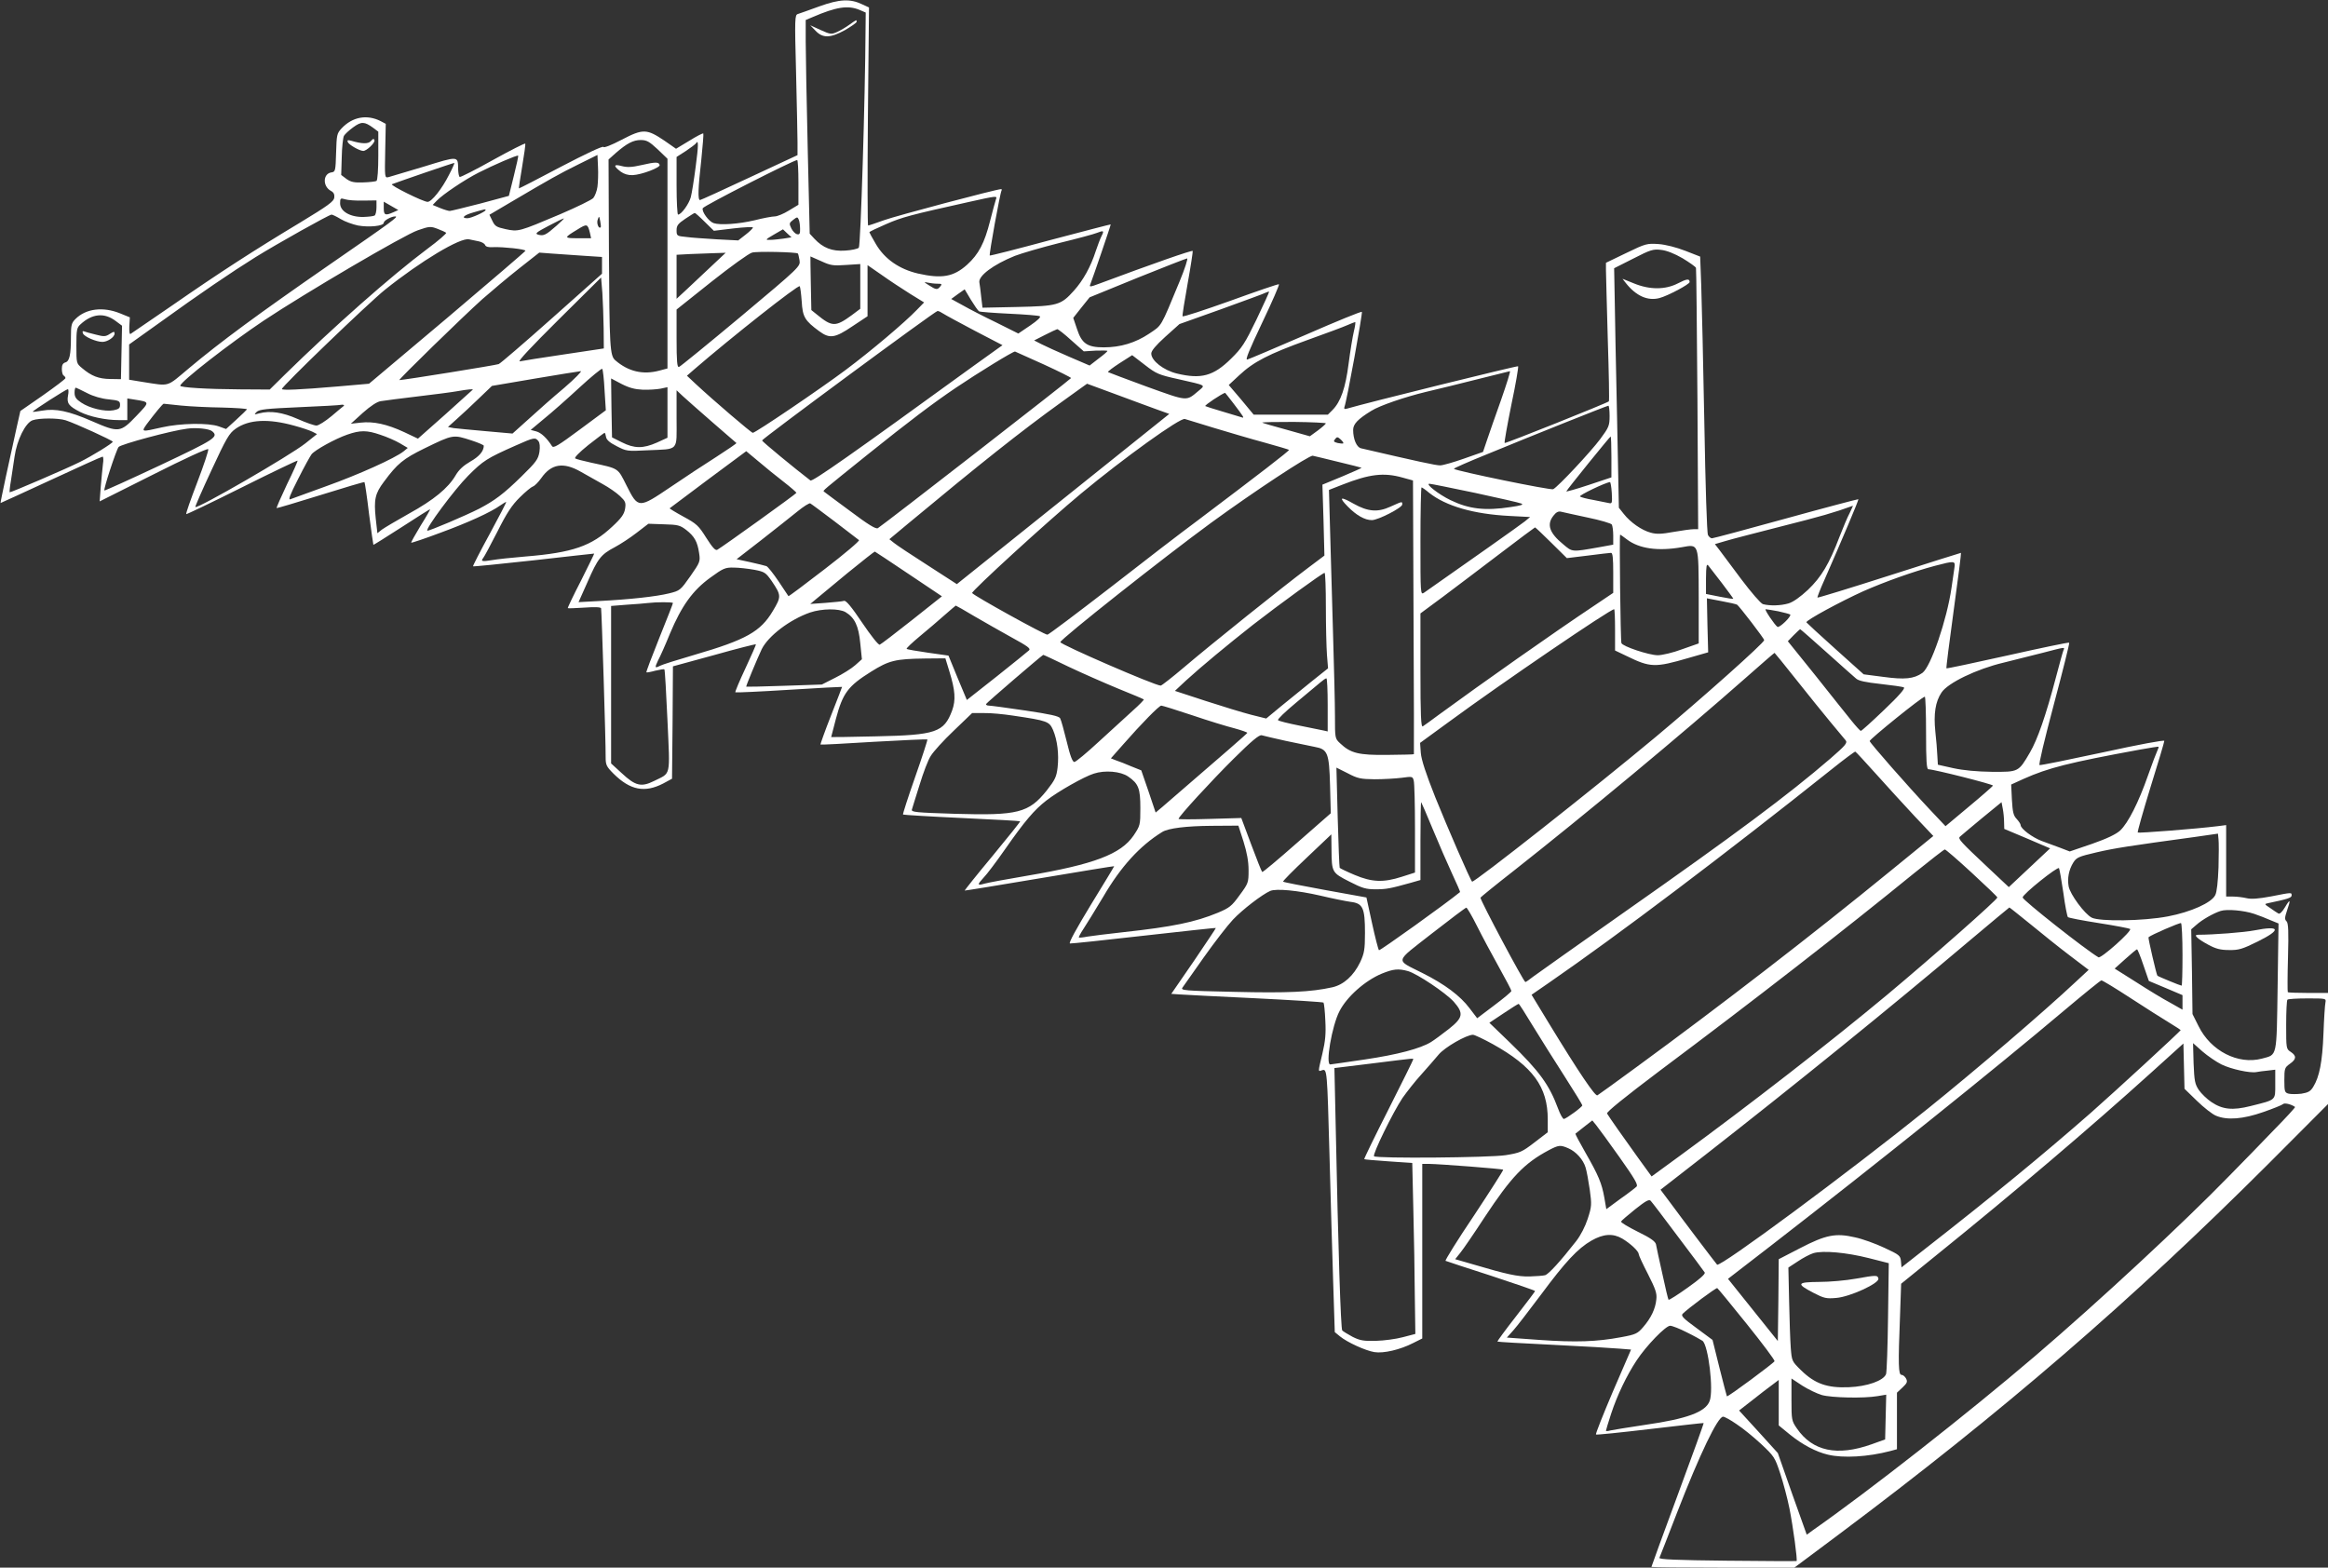 <?xml version="1.0" standalone="no"?>
<!DOCTYPE svg PUBLIC "-//W3C//DTD SVG 20010904//EN"
 "http://www.w3.org/TR/2001/REC-SVG-20010904/DTD/svg10.dtd">
<svg version="1.0" xmlns="http://www.w3.org/2000/svg"
 width="1280pt" height="862pt" viewBox="0 0 1280 862"
 preserveAspectRatio="xMidYMid meet">
<rect x="0" y="0" width="1280" height="862" fill="#333333" stroke="none"/>
<g transform="translate(0,862) scale(0.1,-0.1)"
fill="#ffffff" stroke="none">
<path d="M4505 8585 c-55 -20 -108 -39 -118 -42 -17 -5 -18 -22 -10 -322 4
-174 8 -347 8 -385 l0 -69 -264 -123 c-145 -68 -268 -124 -272 -124 -13 0 -11
63 7 222 8 77 13 142 11 144 -2 3 -37 -15 -77 -40 l-73 -44 -63 44 c-98 66
-118 67 -235 6 -59 -31 -99 -46 -101 -40 -3 7 -100 -39 -234 -109 -126 -67
-230 -120 -231 -119 -1 1 7 55 18 120 11 65 19 122 17 126 -2 4 -82 -37 -178
-90 -96 -54 -178 -95 -182 -93 -5 2 -8 21 -9 41 -1 76 4 75 -188 16 -96 -29
-184 -55 -195 -58 -21 -5 -21 -2 -18 144 l3 149 -28 15 c-75 38 -155 24 -215
-40 -26 -28 -27 -36 -30 -134 -3 -100 -4 -105 -26 -108 -47 -7 -49 -77 -2
-102 15 -8 20 -19 18 -37 -3 -21 -33 -43 -188 -137 -248 -149 -442 -274 -704
-456 -120 -82 -223 -153 -228 -156 -6 -4 -8 13 -7 42 l3 49 -54 22 c-94 38
-188 26 -245 -31 -22 -22 -25 -33 -25 -99 0 -99 -8 -134 -31 -140 -13 -4 -19
-14 -19 -35 0 -17 4 -34 10 -37 5 -3 10 -10 10 -14 0 -5 -56 -47 -124 -95
l-124 -86 -21 -93 c-38 -169 -90 -412 -88 -413 1 0 126 57 277 127 151 70 279
128 284 128 4 1 6 -18 2 -41 -3 -24 -8 -80 -12 -124 l-6 -81 295 148 c168 85
298 145 302 139 3 -5 -24 -87 -60 -181 -36 -94 -64 -173 -61 -176 2 -2 140 64
306 147 166 83 304 149 306 147 2 -2 -24 -61 -58 -130 -33 -70 -59 -129 -57
-131 2 -1 111 31 242 72 131 41 239 73 241 71 2 -2 14 -80 25 -174 12 -93 23
-170 24 -171 1 -1 71 43 155 97 84 55 155 99 157 99 2 0 -21 -41 -52 -90 -30
-50 -54 -92 -52 -94 2 -2 74 22 159 54 153 56 278 113 331 151 15 10 29 19 32
19 3 0 -38 -79 -90 -175 -53 -97 -94 -177 -92 -179 2 -2 153 13 334 33 182 21
331 37 332 37 1 -1 -32 -68 -73 -150 -42 -81 -74 -149 -72 -150 2 -2 43 0 92
3 56 4 89 3 91 -4 3 -11 26 -740 25 -818 0 -43 4 -52 44 -92 91 -90 171 -106
273 -53 l48 26 3 309 2 309 227 62 c124 35 227 61 229 59 2 -1 -24 -60 -57
-131 -33 -70 -58 -130 -56 -133 3 -2 136 4 296 14 160 10 291 17 291 16 0 -1
-27 -72 -61 -158 -34 -86 -59 -158 -58 -159 2 -2 135 5 294 15 160 9 292 15
294 13 2 -2 -28 -95 -67 -206 -39 -111 -69 -204 -67 -207 3 -2 148 -11 323
-19 174 -8 319 -16 321 -18 2 -2 -67 -88 -152 -191 -86 -103 -154 -189 -153
-190 1 -1 186 29 411 67 225 38 410 68 411 67 1 -1 -57 -96 -128 -212 -80
-132 -124 -211 -115 -213 7 -1 190 18 407 43 216 24 394 44 395 42 1 -1 -54
-83 -121 -182 l-124 -180 43 -3 c23 -2 210 -11 415 -21 205 -10 375 -21 379
-24 3 -4 8 -48 10 -99 4 -72 0 -113 -16 -181 -25 -106 -25 -100 -2 -92 28 9
28 2 41 -470 6 -225 15 -536 20 -690 l9 -280 28 -23 c40 -33 141 -79 190 -87
50 -8 141 13 213 50 l50 25 0 480 0 480 38 0 c62 -1 402 -27 407 -32 2 -2 -70
-115 -160 -251 -91 -135 -161 -248 -157 -250 4 -2 116 -39 250 -82 133 -44
242 -81 242 -84 0 -4 -48 -66 -105 -140 -58 -74 -103 -136 -102 -138 2 -2 141
-10 308 -18 167 -8 332 -18 365 -21 l62 -5 -100 -231 c-54 -127 -96 -233 -93
-236 2 -3 136 11 297 30 161 19 294 34 295 33 2 -1 -62 -178 -142 -394 -80
-216 -145 -395 -145 -397 0 -2 177 -4 393 -4 l393 0 245 183 c898 672 1604
1281 2362 2038 l327 328 0 305 0 306 -108 0 c-60 0 -111 2 -113 4 -2 2 -2 88
1 191 4 144 2 189 -8 199 -11 10 -10 21 2 57 22 63 19 70 -10 21 -16 -27 -30
-40 -37 -35 -7 4 -27 17 -45 30 -33 22 -33 22 -10 27 105 22 128 29 128 42 0
17 4 18 -112 -5 -70 -13 -109 -16 -135 -10 -21 5 -55 9 -75 9 l-38 0 0 196 0
197 -47 -6 c-120 -15 -434 -39 -439 -35 -3 3 29 115 70 249 42 134 76 249 76
255 0 6 -136 -19 -337 -63 -186 -40 -343 -72 -349 -70 -6 1 26 136 79 335 49
184 87 336 84 338 -2 3 -155 -29 -338 -70 -184 -41 -335 -73 -337 -71 -2 2 16
145 40 319 24 174 42 316 40 316 -2 0 -180 -56 -395 -125 -215 -69 -392 -123
-394 -121 -2 2 15 46 38 97 97 221 190 441 187 444 -2 1 -181 -46 -398 -106
-217 -60 -400 -109 -407 -109 -7 0 -17 8 -22 18 -6 11 -14 270 -20 613 -6 327
-14 667 -17 756 l-6 162 -82 32 c-49 19 -107 34 -147 37 -63 4 -70 3 -177 -49
l-112 -54 0 -40 c0 -22 5 -192 10 -379 6 -186 9 -341 6 -343 -9 -9 -569 -233
-573 -229 -3 2 14 97 37 211 24 113 40 208 37 211 -4 4 -837 -202 -941 -233
-14 -4 -17 -1 -14 9 13 31 101 518 96 523 -3 4 -142 -53 -309 -126 -167 -72
-312 -134 -321 -136 -13 -4 11 53 82 203 55 115 96 210 92 211 -4 2 -124 -39
-267 -91 -143 -51 -261 -90 -263 -85 -2 4 11 85 28 180 17 94 29 175 28 179
-3 6 -228 -73 -512 -179 -53 -20 -58 -20 -51 -4 15 38 114 328 112 329 -1 1
-150 -38 -332 -86 -181 -49 -331 -87 -333 -85 -5 4 57 346 65 358 2 4 1 7 -3
7 -24 0 -579 -147 -644 -171 -44 -16 -83 -29 -87 -29 -3 0 -4 270 -1 599 l6
600 -37 17 c-66 32 -125 29 -236 -11z m220 -19 l35 -15 -1 -93 c-2 -379 -27
-1190 -37 -1200 -7 -7 -41 -14 -75 -16 -72 -5 -122 15 -169 65 l-26 28 -11
470 c-6 259 -11 523 -11 587 l0 118 38 16 c130 56 194 66 257 40z m-2673 -649
l28 -21 0 -132 c0 -75 -4 -135 -10 -139 -5 -3 -38 -7 -72 -8 -51 -2 -69 2 -93
19 l-29 22 3 98 c1 54 7 107 12 117 6 10 29 31 51 47 45 33 62 32 110 -3z
m1564 -118 l54 -52 0 -576 0 -577 -45 -12 c-90 -24 -170 -5 -241 56 -31 26
-33 67 -36 616 l-2 489 39 35 c62 54 97 72 138 72 32 0 47 -8 93 -51z m209
-96 c-9 -70 -21 -146 -27 -168 -11 -38 -52 -95 -70 -95 -4 0 -8 71 -8 158 l0
159 50 32 c27 18 52 37 56 42 15 25 15 -9 -1 -128z m-1000 -51 l-27 -109 -156
-42 c-86 -22 -163 -41 -169 -41 -7 0 -31 7 -53 16 l-41 17 22 23 c32 34 154
116 229 154 82 42 214 99 219 94 2 -2 -9 -52 -24 -112z m460 -59 c-3 -23 -14
-51 -23 -62 -9 -10 -91 -50 -182 -89 -227 -96 -230 -97 -300 -82 -50 11 -59
16 -73 46 l-16 33 117 69 c222 131 267 156 372 208 l105 52 3 -67 c2 -36 0
-85 -3 -108z m1105 24 l0 -123 -53 -32 c-29 -18 -64 -32 -77 -32 -14 0 -63 -9
-110 -21 -88 -21 -190 -28 -226 -16 -27 9 -67 64 -60 82 4 13 498 264 519 265
4 0 7 -55 7 -123z m-1921 42 c-39 -78 -96 -149 -118 -149 -24 0 -209 92 -196
97 33 13 341 119 343 117 2 -1 -11 -31 -29 -65z m3007 -135 c-3 -9 -18 -62
-32 -118 -31 -123 -63 -184 -127 -242 -74 -66 -138 -78 -270 -48 -102 24 -182
79 -230 160 -20 34 -37 65 -37 67 0 3 42 23 93 45 87 38 133 50 452 121 157
35 159 35 151 15z m-3478 -7 l72 1 0 -38 c0 -22 -5 -42 -10 -45 -6 -4 -34 -7
-63 -8 -72 -1 -127 31 -127 75 0 28 2 30 28 22 15 -5 60 -8 100 -7z m165 -64
c-45 -20 -53 -16 -53 22 l0 36 40 -23 40 -23 -27 -12z m507 12 c0 -9 -79 -45
-100 -45 -37 0 -20 17 33 32 62 18 67 19 67 13z m1205 -65 l50 -49 108 13 c59
7 107 9 107 5 0 -4 -18 -22 -40 -39 l-41 -32 -117 6 c-64 4 -141 9 -169 13
-51 5 -53 6 -53 37 0 26 8 36 48 63 26 17 49 32 52 32 2 1 27 -21 55 -49z
m-2001 15 c23 -14 66 -29 94 -35 61 -11 142 -3 142 15 0 12 41 35 63 35 21 0
-12 -24 -368 -270 -387 -268 -592 -419 -765 -564 -128 -107 -102 -100 -257
-76 l-73 12 0 97 0 97 168 120 c223 161 394 277 527 360 121 75 405 234 418
234 5 0 28 -11 51 -25z m1429 -44 c-10 -13 -24 20 -17 40 8 23 8 23 14 -6 3
-16 5 -32 3 -34z m1096 -9 c1 -27 -3 -33 -16 -30 -10 2 -24 16 -32 32 -13 27
-12 30 10 47 22 17 24 17 31 1 4 -9 7 -32 7 -50z m-1339 17 c-58 -51 -70 -57
-99 -50 -22 6 -15 12 55 49 43 23 81 41 84 41 3 0 -15 -18 -40 -40z m184 -41
l6 -28 -72 0 c-79 0 -79 2 -3 48 53 33 56 32 69 -20z m-791 2 c4 -3 -43 -44
-104 -89 -198 -148 -518 -431 -785 -693 l-81 -80 -164 1 c-179 1 -329 10 -328
20 2 23 275 235 459 358 227 151 775 473 848 497 63 22 70 22 107 8 22 -8 43
-18 48 -22z m1855 -32 c-23 -3 -56 -7 -73 -7 -29 -1 -28 1 20 29 l50 29 23
-22 24 -22 -44 -7z m1749 15 c-8 -16 -22 -53 -32 -83 -28 -87 -69 -161 -120
-218 -72 -80 -89 -85 -312 -90 l-191 -4 -7 59 c-3 32 -8 67 -10 79 -8 36 76
99 195 147 36 14 146 46 245 71 99 24 191 49 205 55 38 15 42 13 27 -16z
m-3425 -30 c16 -3 32 -12 35 -20 4 -10 19 -14 47 -12 52 2 176 -11 175 -20 0
-3 -194 -169 -430 -369 l-430 -362 -172 -15 c-211 -18 -307 -22 -307 -14 0 15
475 472 567 546 196 157 414 288 462 277 13 -3 37 -8 53 -11z m6619 -93 c38
-23 72 -47 74 -53 2 -7 5 -333 8 -724 l4 -713 -26 0 c-14 0 -64 -7 -110 -15
-65 -12 -93 -13 -125 -4 -49 13 -111 56 -148 103 l-27 34 -10 499 c-6 274 -12
570 -13 658 l-3 160 105 53 c95 49 110 53 152 48 31 -3 74 -20 119 -46z
m-4864 26 c2 -2 6 -19 9 -37 5 -34 5 -35 -322 -309 -181 -151 -334 -276 -341
-278 -10 -3 -13 32 -13 157 l0 159 192 153 c106 84 206 156 223 160 27 8 244
3 252 -5z m-1184 -12 l107 -7 0 -46 0 -46 -275 -245 c-152 -135 -283 -248
-293 -252 -14 -6 -523 -88 -546 -88 -9 0 348 348 456 445 48 42 138 118 200
167 l113 89 65 -5 c36 -3 113 -8 173 -12z m704 -62 c-45 -43 -106 -100 -134
-126 l-53 -49 0 121 0 121 73 4 c39 1 100 4 134 5 l63 2 -83 -78z m608 32 c52
-24 66 -26 136 -21 l79 5 0 -123 0 -123 -48 -36 c-88 -64 -107 -64 -190 4
l-31 25 -3 148 c-2 81 -2 147 -2 147 1 0 27 -12 59 -26z m1971 -111 c-108
-261 -96 -239 -168 -288 -75 -50 -157 -75 -249 -75 -91 0 -121 21 -147 100
l-21 62 45 57 45 56 262 107 c144 58 267 106 274 107 6 1 -12 -56 -41 -126z
m-1483 -68 l78 -48 -38 -39 c-68 -71 -254 -228 -393 -332 -142 -106 -496 -346
-511 -346 -8 0 -214 176 -313 268 l-49 46 39 34 c205 177 572 467 581 458 3
-3 8 -41 11 -83 5 -86 17 -106 96 -164 58 -43 87 -38 183 27 l83 55 0 140 0
141 78 -54 c42 -30 112 -76 155 -103z m-1684 -190 l1 -111 -220 -33 c-121 -18
-230 -35 -242 -38 -15 -3 65 82 212 228 l235 233 7 -85 c3 -46 6 -134 7 -194z
m1835 245 c24 0 27 -2 16 -15 -16 -20 -23 -19 -62 6 -29 18 -30 20 -8 15 14
-3 38 -6 54 -6z m229 -152 c5 -3 80 -9 166 -13 86 -4 162 -10 168 -14 8 -4
-12 -23 -53 -51 l-65 -44 -120 60 c-67 32 -150 75 -185 95 l-64 35 37 27 37
26 34 -57 c19 -31 39 -60 45 -64z m1526 -44 c-64 -132 -80 -157 -140 -216 -97
-96 -165 -114 -298 -82 -74 18 -141 71 -141 110 0 15 25 45 77 92 l78 70 230
82 c126 46 237 86 245 91 8 4 16 6 18 5 1 -2 -30 -70 -69 -152z m-1722 31 c12
-8 90 -50 173 -94 l152 -79 -159 -114 c-675 -490 -886 -638 -897 -630 -85 65
-266 214 -266 220 1 10 952 712 965 712 6 0 20 -7 32 -15z m-4551 -40 l35 -26
-3 -147 -3 -147 -60 1 c-63 1 -102 16 -154 60 -31 26 -31 26 -31 123 0 88 2
99 23 118 64 59 131 65 193 18z m6808 -57 c-7 -29 -20 -109 -29 -178 -17 -133
-43 -209 -89 -255 l-25 -25 -204 0 -204 0 -68 82 -69 81 57 53 c80 75 162 117
375 194 103 37 203 74 222 83 19 8 38 16 41 16 3 1 0 -23 -7 -51z m-1554 -49
l69 -61 65 4 c36 1 66 1 65 -2 0 -3 -22 -22 -49 -42 l-49 -38 -114 49 c-62 27
-131 58 -152 69 l-39 20 59 30 c33 17 64 31 68 32 5 0 40 -27 77 -61z m-151
-133 c83 -38 151 -72 150 -75 0 -5 -1023 -800 -1062 -825 -11 -7 -53 19 -153
94 -77 56 -141 105 -144 107 -6 6 -10 2 241 204 227 182 359 282 485 367 120
81 317 202 325 199 3 -1 74 -33 158 -71z m740 -81 c158 -36 150 -31 110 -65
-68 -57 -56 -58 -284 24 -114 42 -210 78 -213 80 -2 3 27 25 64 49 l69 44 69
-53 c63 -49 76 -55 185 -79z m-3155 -61 l7 -110 -143 -106 c-120 -89 -145
-104 -153 -91 -29 45 -60 74 -87 81 l-30 8 73 61 c41 33 128 110 194 171 66
61 123 107 126 104 4 -4 10 -57 13 -118z m-221 14 c-60 -50 -148 -128 -196
-172 l-89 -80 -146 13 c-81 7 -161 15 -178 17 l-31 6 51 46 c28 25 83 76 121
113 l70 67 235 40 c129 22 243 40 253 41 9 1 -31 -40 -90 -91z m5151 -65 c-31
-87 -66 -187 -78 -223 l-22 -65 -105 -37 c-57 -20 -116 -37 -130 -37 -22 -1
-130 23 -436 94 -24 6 -43 50 -43 101 0 32 25 59 100 105 46 29 184 76 300
104 63 15 192 46 285 70 94 23 173 43 177 44 4 0 -18 -70 -48 -156z m-4719 54
c33 -1 77 2 98 6 l37 8 0 -139 0 -139 -59 -27 c-75 -33 -123 -33 -192 2 l-54
27 -3 162 -2 162 57 -30 c43 -22 74 -30 118 -32z m2602 -26 c87 -32 188 -70
225 -83 l67 -24 -584 -468 -584 -468 -161 104 c-88 56 -172 112 -185 123 l-25
20 102 85 c392 326 622 509 843 668 77 56 141 101 142 102 1 0 73 -27 160 -59z
m-5657 7 c32 -17 81 -31 118 -34 56 -6 62 -9 62 -30 0 -19 -7 -24 -36 -30 -48
-9 -131 11 -177 42 -29 19 -37 31 -37 55 0 17 3 29 8 27 4 -1 32 -15 62 -30z
m-106 -13 c-8 -43 4 -58 66 -90 52 -26 140 -45 212 -45 l48 0 0 59 0 60 38 -6
c88 -14 87 -11 11 -91 -87 -91 -96 -92 -243 -28 -128 56 -201 71 -274 58 -29
-5 -52 -8 -52 -6 0 6 184 124 193 124 4 0 5 -16 1 -35z m2225 32 c-2 -2 -71
-64 -152 -137 l-149 -132 -76 36 c-95 44 -169 60 -239 52 l-54 -6 66 60 c43
38 78 61 98 64 18 3 109 15 202 26 94 11 193 24 220 29 56 10 90 13 84 8z
m1316 -177 c72 -62 132 -115 134 -116 2 -2 -48 -36 -110 -76 -63 -40 -176
-114 -252 -166 -176 -119 -178 -119 -242 8 -50 99 -39 92 -195 126 -41 9 -80
19 -87 23 -7 4 21 33 72 74 47 37 87 67 89 67 3 0 6 -10 8 -22 2 -16 20 -32
58 -51 54 -28 58 -29 170 -23 176 8 160 -9 160 174 l0 156 33 -31 c17 -16 91
-81 162 -143z m2866 103 c57 -75 63 -84 47 -78 -7 2 -53 16 -103 31 -49 14
-94 29 -98 31 -6 4 92 69 109 73 1 0 21 -26 45 -57z m-5786 -13 c50 -5 152
-10 228 -11 75 -2 136 -6 135 -10 -2 -3 -28 -29 -59 -57 l-56 -51 -39 14 c-58
21 -213 18 -314 -5 -114 -26 -114 -26 -83 18 44 59 88 112 93 112 3 0 46 -5
95 -10z m894 -3 c-2 -1 -32 -26 -66 -55 -34 -28 -71 -52 -83 -52 -12 0 -58 16
-103 36 -84 37 -151 47 -212 31 -28 -8 -29 -7 -14 8 14 14 54 18 235 26 121 5
224 11 229 13 10 3 22 -2 14 -7z m6961 -54 c0 -54 -4 -63 -52 -128 -54 -72
-231 -261 -258 -275 -13 -7 -533 100 -546 112 -2 3 80 39 184 81 257 106 655
265 665 266 4 1 7 -25 7 -56z m-8489 -24 c55 -18 259 -111 259 -118 0 -8 -115
-79 -180 -111 -67 -34 -383 -170 -387 -167 -1 2 1 30 7 63 5 32 14 92 20 133
13 92 60 186 99 200 36 13 141 13 182 0z m6314 -42 c83 -25 208 -62 279 -81
71 -20 131 -37 133 -40 4 -4 -168 -136 -506 -391 -80 -59 -295 -224 -478 -367
-184 -142 -338 -258 -344 -258 -18 0 -404 214 -414 229 -5 10 412 392 600 548
231 192 546 419 570 409 5 -2 78 -24 160 -49z m-5056 12 c41 -11 85 -26 99
-33 l25 -13 -64 -51 c-86 -68 -593 -361 -605 -350 -2 2 38 94 89 203 82 177
97 202 132 227 73 52 181 57 324 17z m5671 13 c-1 -4 -20 -21 -44 -39 l-44
-32 -128 36 c-71 19 -131 37 -134 39 -2 3 76 4 173 4 97 -1 177 -5 177 -8z
m-6124 -43 c38 -31 18 -44 -287 -188 -166 -78 -303 -140 -305 -138 -6 6 64
220 78 239 12 15 293 91 378 101 50 7 121 -1 136 -14z m926 -20 c34 -11 82
-32 106 -46 l44 -26 -23 -19 c-48 -38 -248 -128 -424 -191 -99 -36 -188 -68
-198 -72 -14 -6 -3 23 42 111 33 66 67 127 74 136 19 24 130 85 196 108 72 25
108 25 183 -1z m501 -31 c37 -12 67 -25 67 -29 0 -30 -26 -60 -74 -87 -38 -22
-63 -45 -81 -76 -41 -70 -120 -135 -256 -210 -68 -38 -135 -78 -149 -88 l-25
-20 -9 80 c-11 105 -4 138 45 203 74 100 106 126 222 183 160 78 158 77 260
44z m4793 -16 c-3 -2 -17 -1 -31 2 -22 6 -25 9 -14 22 10 13 14 12 30 -2 11
-10 17 -19 15 -22z m1474 -75 l0 -112 -126 -42 c-69 -23 -124 -38 -122 -35 5
12 240 302 244 302 2 0 4 -51 4 -113z m-5900 88 c8 -10 10 -30 6 -60 -7 -40
-17 -55 -100 -136 -97 -95 -147 -132 -231 -176 -72 -37 -277 -124 -285 -121
-15 6 149 227 225 303 82 82 102 95 260 165 101 45 108 46 125 25z m1347 -223
c40 -31 72 -59 72 -62 0 -5 -405 -296 -435 -313 -10 -6 -26 11 -61 66 -42 67
-53 77 -125 116 -44 24 -78 45 -76 46 2 2 97 73 212 159 l209 155 66 -55 c36
-31 98 -81 138 -112z m3052 108 c68 -16 125 -31 127 -32 1 -2 -47 -23 -106
-48 l-109 -45 6 -195 5 -195 -93 -70 c-135 -101 -534 -421 -676 -542 -66 -56
-126 -103 -131 -103 -32 0 -552 226 -552 239 0 16 570 467 830 657 233 170
539 372 558 368 9 -2 73 -17 141 -34z m-4164 -55 c33 -19 87 -49 119 -67 33
-18 75 -47 94 -65 31 -29 34 -37 29 -70 -5 -30 -19 -51 -71 -99 -114 -107
-218 -143 -476 -164 -74 -6 -157 -15 -185 -20 -55 -9 -63 -7 -48 12 6 7 41 73
78 145 51 102 80 146 123 188 30 30 63 57 72 60 10 3 30 24 46 46 55 79 122
90 219 34z m4516 -31 l58 -16 3 -752 c2 -413 3 -752 2 -753 0 -2 -65 -3 -145
-4 -159 -2 -203 9 -261 64 -28 26 -28 28 -28 149 0 68 -5 263 -10 433 -5 171
-12 423 -16 560 l-7 251 74 29 c148 58 227 68 330 39z m1151 -84 c3 -57 2 -61
-17 -56 -11 2 -49 10 -85 17 -36 6 -69 15 -73 19 -7 6 140 77 165 79 3 1 8
-26 10 -59z m-753 0 c130 -28 245 -54 256 -59 14 -6 -2 -11 -58 -19 -142 -22
-231 -11 -332 38 -64 31 -139 89 -116 90 8 0 121 -23 250 -50z m-251 0 c92
-73 245 -117 441 -127 l114 -6 -29 -24 c-22 -18 -324 -231 -554 -392 -20 -13
-20 -10 -20 283 0 163 3 296 6 296 3 0 22 -13 42 -30z m-3268 -158 c69 -53
129 -99 133 -102 5 -4 -80 -76 -188 -159 -109 -84 -198 -151 -200 -149 -1 2
-25 38 -54 81 -29 43 -59 81 -67 84 -9 3 -49 13 -90 22 l-74 16 138 107 c75
59 164 129 197 156 33 27 65 47 70 44 6 -3 66 -48 135 -100z m5580 47 c-12
-22 -37 -82 -56 -131 -57 -150 -100 -221 -173 -291 -43 -40 -81 -67 -107 -75
-44 -13 -104 -14 -141 -4 -12 4 -64 64 -119 137 -54 72 -108 144 -121 162
l-24 31 58 17 c32 10 173 46 313 82 210 53 284 74 388 112 1 1 -7 -17 -18 -40z
m-1440 -25 c69 -14 128 -32 132 -38 4 -6 8 -34 8 -61 l0 -50 -77 -14 c-153
-27 -147 -27 -198 16 -76 62 -92 109 -54 157 15 20 28 26 43 22 11 -3 77 -17
146 -32z m-4957 -68 c45 -35 62 -65 71 -128 7 -45 5 -50 -48 -126 -55 -78 -57
-80 -118 -95 -69 -17 -211 -33 -385 -42 l-112 -6 50 112 c56 128 73 150 149
190 30 16 84 51 120 79 l65 50 85 -3 c77 -2 89 -5 123 -31z m4757 -71 l85 -84
115 14 c63 8 121 15 128 15 9 0 12 -29 12 -110 l0 -110 -107 -72 c-218 -145
-618 -427 -853 -599 -41 -31 -81 -59 -87 -63 -10 -6 -13 58 -13 307 l0 314
123 91 c67 50 208 157 312 236 105 80 192 145 195 146 2 0 43 -38 90 -85z
m415 19 c67 -51 170 -66 302 -43 95 17 92 25 93 -277 l0 -252 -91 -32 c-50
-19 -111 -33 -134 -33 -48 0 -195 49 -200 67 -5 14 -12 596 -7 596 2 0 19 -12
37 -26z m-3948 -191 l182 -122 -165 -131 c-91 -72 -171 -133 -177 -135 -7 -3
-50 52 -96 120 -59 88 -89 124 -100 121 -9 -3 -54 -7 -101 -11 l-85 -6 30 25
c17 14 95 79 175 145 80 65 147 118 150 118 3 -1 87 -57 187 -124z m5749 35
c-3 -18 -10 -68 -16 -110 -25 -175 -114 -435 -160 -468 -47 -33 -97 -38 -215
-22 l-108 14 -156 140 c-86 77 -157 143 -159 146 -3 11 187 114 313 171 118
52 274 108 395 140 107 28 112 28 106 -11z m-1278 -85 c34 -45 62 -83 62 -85
0 -3 -34 3 -75 11 l-75 15 0 86 c1 69 3 82 13 70 7 -9 40 -52 75 -97z m-5321
74 c57 -11 63 -15 96 -62 53 -79 54 -85 6 -165 -67 -113 -147 -158 -428 -240
-96 -28 -182 -55 -192 -61 -29 -15 -30 -11 -11 29 11 20 41 87 66 149 64 152
125 237 222 307 70 51 81 56 128 55 28 0 79 -6 113 -12z m3143 -205 c0 -104 3
-222 6 -263 l6 -74 -89 -71 c-48 -39 -125 -101 -170 -138 l-81 -67 -84 21
c-46 12 -158 46 -250 76 l-168 55 61 57 c82 75 229 197 369 307 139 108 382
285 393 285 4 0 7 -85 7 -188z m2173 33 c44 -8 83 -17 88 -20 12 -8 149 -186
149 -195 0 -15 -339 -317 -595 -531 -334 -279 -1002 -805 -1011 -797 -11 11
-135 297 -202 463 -52 131 -77 207 -80 245 l-4 55 159 116 c294 216 886 619
908 619 3 0 5 -51 5 -114 l0 -113 63 -30 c131 -64 156 -65 341 -11 l108 31 -4
149 c-2 81 -3 148 -3 148 0 0 35 -7 78 -15z m-5763 -11 c0 -4 -34 -90 -75
-192 -41 -102 -73 -187 -71 -189 2 -2 24 2 49 9 26 6 48 10 50 7 3 -2 10 -129
17 -282 14 -316 21 -284 -75 -332 -69 -34 -101 -27 -176 43 l-59 54 0 433 0
433 88 7 c48 3 98 7 112 9 50 6 140 6 140 0z m1658 -73 c55 -32 148 -85 206
-117 86 -47 104 -60 94 -70 -7 -7 -87 -71 -177 -143 l-165 -130 -51 122 -50
122 -113 16 c-62 9 -115 18 -117 21 -3 3 30 34 72 69 43 35 104 88 137 117 32
28 60 52 61 52 2 0 48 -26 103 -59z m-709 23 c50 -30 72 -75 81 -171 l9 -88
-37 -33 c-20 -18 -70 -49 -110 -69 l-73 -37 -207 -7 c-114 -4 -208 -6 -209 -5
-3 2 60 153 85 206 36 73 154 163 266 202 65 22 159 23 195 2z m5127 5 c32 -7
62 -15 67 -18 9 -9 -59 -75 -70 -68 -15 10 -74 97 -65 97 5 0 35 -5 68 -11z
m267 -226 c78 -70 151 -135 162 -144 14 -13 53 -21 135 -30 63 -7 121 -15 128
-19 9 -4 -25 -44 -108 -123 -67 -64 -125 -117 -129 -116 -3 0 -26 25 -51 56
-25 31 -114 142 -197 247 l-153 190 32 33 c18 18 34 33 36 33 2 0 67 -57 145
-127z m1302 10 c-4 -10 -22 -76 -41 -148 -56 -212 -101 -341 -143 -413 -63
-108 -62 -107 -210 -106 -81 1 -156 8 -211 20 l-85 19 -3 50 c-1 28 -6 87 -11
132 -10 98 0 164 34 215 35 53 193 129 340 164 61 15 157 39 215 54 131 34
123 33 115 13z m-1469 -160 c65 -82 149 -186 188 -233 39 -47 77 -92 84 -101
11 -14 -1 -28 -85 -101 -231 -199 -521 -415 -1138 -848 -253 -178 -476 -336
-496 -351 -20 -16 -39 -29 -42 -29 -9 0 -247 447 -247 464 0 2 82 69 182 147
402 317 921 748 1278 1063 85 75 155 136 157 136 1 0 55 -66 119 -147z m-4001
71 c76 -36 199 -90 274 -121 75 -30 138 -57 140 -59 2 -2 -25 -30 -60 -61 -35
-32 -119 -109 -186 -170 -67 -62 -128 -113 -136 -113 -10 0 -23 33 -42 113
-15 61 -31 119 -36 127 -5 12 -56 23 -191 43 -101 15 -191 27 -201 27 -10 0
-17 4 -15 9 2 6 296 259 314 270 1 1 63 -28 139 -65z m-655 -26 c32 -104 36
-157 15 -215 -45 -120 -88 -135 -418 -142 -136 -3 -247 -5 -247 -4 0 0 12 45
26 100 38 142 66 180 194 260 98 61 132 70 297 72 l111 1 22 -72z m2080 -184
l0 -146 -22 5 c-13 3 -72 15 -133 27 -60 12 -114 25 -118 30 -5 4 40 47 99 96
59 49 119 99 133 111 14 12 29 23 34 23 4 0 7 -66 7 -146z m3290 -154 c0 -153
3 -200 13 -200 29 0 358 -83 355 -90 -2 -4 -61 -56 -132 -115 l-129 -108 -84
89 c-127 135 -331 368 -333 379 -1 10 287 243 303 244 4 1 7 -89 7 -199z
m-4035 97 c88 -30 193 -62 233 -72 40 -11 71 -22 70 -25 -3 -6 -117 -105 -467
-407 l-37 -31 -39 116 -40 116 -55 22 c-30 13 -68 28 -84 33 l-28 11 68 77
c99 113 197 213 209 213 6 0 83 -24 170 -53z m-985 -2 c190 -28 199 -32 220
-79 24 -57 33 -134 25 -206 -6 -52 -14 -68 -60 -127 -99 -123 -158 -138 -503
-128 -218 7 -243 9 -238 24 3 9 21 70 42 135 20 66 47 138 62 160 14 23 70 85
126 138 l101 97 65 0 c36 1 108 -6 160 -14z m1500 -139 c63 -13 135 -28 159
-33 71 -13 79 -32 84 -212 l4 -153 -186 -163 c-102 -90 -188 -162 -191 -160
-3 2 -30 69 -60 150 l-55 147 -172 -5 c-95 -3 -173 -3 -173 0 0 13 180 209
303 331 100 99 140 132 154 129 10 -3 70 -17 133 -31z m4792 -53 c-5 -10 -29
-72 -52 -138 -51 -146 -109 -261 -153 -302 -22 -20 -71 -44 -154 -73 l-123
-42 -52 20 c-29 11 -75 28 -103 38 -50 19 -115 67 -115 87 0 6 -10 21 -22 34
-18 19 -22 38 -26 106 l-4 83 68 31 c137 61 247 89 639 161 55 10 101 17 103
16 2 -1 -1 -11 -6 -21z m-1546 -130 c60 -67 155 -171 211 -231 l103 -109 -233
-190 c-433 -354 -939 -744 -1397 -1079 -113 -83 -210 -153 -217 -157 -12 -7
-102 126 -266 395 l-96 158 97 67 c378 261 970 708 1557 1176 66 53 123 95
126 94 3 -1 55 -57 115 -124z m-2758 -28 c48 0 115 4 148 8 59 8 61 8 67 -15
4 -13 7 -132 7 -265 l0 -241 -72 -23 c-102 -33 -165 -30 -260 10 -43 18 -80
36 -82 39 -2 4 -7 129 -11 279 l-7 272 62 -31 c55 -29 71 -32 148 -33z m-1355
15 c57 -39 67 -66 67 -173 0 -94 -1 -97 -37 -151 -70 -103 -218 -159 -583
-221 -113 -19 -220 -39 -237 -44 -41 -12 -41 -6 -4 34 16 16 69 86 117 155
109 156 161 217 227 268 64 50 207 131 261 148 61 20 147 13 189 -16z m1675
-290 c33 -80 81 -190 106 -244 26 -55 45 -100 44 -101 -71 -59 -442 -325 -446
-320 -4 4 -21 70 -38 148 l-31 142 -227 41 c-125 23 -229 43 -231 46 -3 3 56
62 130 132 l135 128 1 -84 c1 -125 3 -127 97 -175 72 -37 92 -43 145 -43 60 0
80 4 195 36 l52 15 0 216 c0 119 2 214 4 212 2 -2 31 -69 64 -149z m3141 39
l1 -37 126 -53 126 -54 -113 -106 -114 -107 -115 108 c-149 140 -166 158 -154
169 5 5 59 50 119 100 l110 90 7 -37 c4 -20 7 -53 7 -73z m-4182 -106 c19 -61
28 -110 28 -158 0 -68 -1 -72 -49 -137 -44 -61 -56 -70 -120 -97 -126 -52
-247 -77 -521 -107 -82 -9 -170 -20 -195 -24 -25 -5 -47 -7 -48 -5 -2 2 9 23
25 47 16 24 65 104 109 177 97 166 201 280 324 356 34 21 133 33 272 34 l147
1 28 -87z m5361 -143 c-3 -77 -9 -136 -18 -152 -20 -42 -134 -93 -260 -117
-135 -26 -375 -29 -419 -7 -39 20 -119 128 -127 172 -8 44 1 91 25 130 18 29
29 34 128 57 99 23 176 35 543 85 l125 18 3 -31 c2 -16 2 -86 0 -155z m-1357
-29 c77 -71 141 -132 141 -136 0 -12 -357 -327 -607 -536 -306 -255 -752 -602
-1142 -887 l-152 -111 -74 102 c-80 111 -160 225 -171 244 -4 8 96 89 291 236
515 385 1004 765 1398 1086 88 71 164 130 168 130 4 1 71 -57 148 -128z m504
-111 c9 -69 21 -129 25 -133 4 -4 81 -19 171 -33 90 -14 167 -29 171 -32 12
-11 -160 -164 -174 -156 -73 43 -417 315 -417 329 0 18 194 173 200 161 3 -6
14 -67 24 -136z m-4085 -15 c63 -15 137 -30 165 -34 69 -8 80 -33 80 -171 0
-92 -4 -112 -26 -160 -36 -75 -91 -125 -154 -139 -117 -26 -245 -32 -538 -25
-280 6 -297 8 -285 24 7 10 60 85 117 166 58 82 130 175 160 207 53 56 160
138 205 158 33 14 150 3 276 -26z m861 -167 c28 -56 82 -157 120 -225 38 -68
69 -127 69 -132 0 -5 -42 -40 -94 -79 l-94 -71 -42 55 c-51 68 -136 132 -260
194 -150 76 -155 54 53 217 100 78 185 142 189 142 4 1 31 -45 59 -101z m3043
10 c62 -51 159 -129 216 -172 l104 -79 -70 -65 c-179 -168 -552 -487 -814
-698 -436 -351 -1144 -875 -1159 -858 -13 15 -194 254 -254 336 l-57 76 248
193 c479 374 1019 811 1447 1173 121 102 221 185 223 186 2 0 54 -42 116 -92z
m1230 57 c26 -9 66 -24 90 -35 l44 -18 -5 -349 c-6 -393 -1 -371 -86 -394
-131 -35 -282 42 -349 179 l-33 66 -3 233 -4 233 29 25 c30 27 92 63 133 76
34 11 127 3 184 -16z m-394 -226 c0 -93 -2 -169 -5 -169 -6 0 -128 50 -133 55
-5 4 -52 208 -49 211 11 12 173 82 179 78 4 -3 8 -81 8 -175z m-215 -56 l30
-87 93 -39 92 -39 0 -40 0 -40 -67 38 c-38 20 -122 71 -187 113 l-119 75 59
53 c32 29 61 53 64 53 3 0 19 -39 35 -87z m-4043 -33 c51 -15 205 -118 251
-168 56 -64 52 -88 -28 -151 -36 -28 -79 -60 -97 -71 -59 -36 -183 -69 -365
-96 -98 -14 -182 -27 -188 -27 -29 -5 8 213 50 293 41 80 141 168 232 206 64
26 91 29 145 14z m3972 -148 c83 -54 179 -115 214 -136 34 -21 62 -39 62 -40
0 -6 -359 -336 -495 -456 -258 -226 -535 -454 -905 -743 l-135 -106 -3 33 c-3
32 -8 36 -92 75 -49 23 -121 49 -160 57 -107 25 -161 14 -302 -59 l-118 -61
-2 -225 -3 -225 -137 171 -137 171 237 183 c581 450 1227 968 1612 1293 107
90 199 165 204 165 5 1 77 -43 160 -97z m1072 -24 c-3 -13 -8 -90 -11 -173 -6
-154 -22 -236 -56 -291 -15 -25 -28 -32 -65 -38 -25 -3 -57 -3 -70 0 -22 6
-24 11 -24 74 0 65 2 70 30 90 37 26 38 44 5 66 -25 16 -25 19 -25 148 0 73 3
136 7 139 3 4 53 7 110 7 102 0 103 0 99 -22z m-4357 -131 c41 -67 119 -191
173 -275 54 -84 98 -156 98 -160 0 -9 -85 -71 -101 -75 -6 -1 -21 26 -33 59
-48 129 -102 204 -263 360 l-114 110 78 52 c43 29 80 52 83 52 3 0 38 -55 79
-123z m-222 -98 c221 -123 303 -235 303 -414 l0 -71 -73 -56 c-69 -53 -79 -57
-158 -70 -90 -14 -711 -19 -724 -6 -10 10 104 242 156 320 24 34 70 93 104
130 33 37 76 86 95 109 33 40 153 109 189 109 8 0 57 -23 108 -51z m3873 -313
c37 -36 84 -73 104 -81 61 -26 149 -19 260 20 55 19 104 39 109 44 8 8 45 -1
66 -16 2 -2 -49 -58 -115 -125 -65 -68 -177 -183 -249 -256 -251 -258 -712
-686 -1065 -988 -366 -313 -913 -742 -1226 -961 l-30 -22 -80 224 -79 225
-106 117 -107 117 72 56 c39 31 88 69 109 84 l37 28 0 -125 0 -125 61 -50 c69
-56 145 -96 210 -111 84 -20 220 -12 342 20 l37 10 0 155 0 156 31 29 c25 24
28 31 19 49 -6 11 -17 20 -25 20 -17 0 -19 54 -8 328 l6 173 206 167 c410 331
836 693 1169 994 l177 160 3 -125 3 -124 69 -67z m134 201 c53 -26 158 -49
193 -42 10 2 37 6 61 8 l42 5 0 -79 c0 -92 7 -85 -136 -121 -99 -25 -154 -19
-215 22 -24 16 -55 46 -69 66 -22 33 -25 50 -29 147 l-3 111 52 -46 c29 -25
76 -57 104 -71z m-4444 27 c0 -3 -61 -127 -136 -275 -75 -148 -135 -271 -133
-273 2 -2 63 -7 134 -12 l130 -9 6 -260 c4 -143 7 -354 8 -470 l3 -210 -69
-18 c-37 -10 -104 -19 -148 -20 -67 -2 -88 2 -128 22 -26 14 -52 30 -57 35 -8
10 -22 437 -36 1127 l-7 316 204 25 c248 31 229 29 229 22z m1135 -538 c85
-120 103 -152 93 -161 -7 -7 -47 -38 -90 -68 l-76 -56 -11 64 c-14 78 -31 120
-105 249 -31 54 -55 100 -54 102 2 1 23 18 48 38 l45 35 22 -27 c12 -15 70
-94 128 -176z m-282 50 c42 -18 82 -62 95 -106 6 -19 16 -74 23 -122 11 -81
11 -91 -11 -159 -14 -43 -39 -92 -64 -124 -86 -110 -150 -180 -170 -187 -12
-3 -51 -6 -87 -7 -65 -1 -122 11 -311 67 l-97 28 28 35 c15 18 76 107 134 196
146 221 217 296 352 368 55 29 64 30 108 11z m603 -486 c77 -102 143 -190 147
-197 5 -8 -28 -37 -93 -83 -56 -40 -103 -70 -106 -67 -2 2 -18 67 -34 143 -17
76 -33 149 -35 162 -4 16 -30 35 -100 69 -52 26 -94 51 -92 56 1 4 36 34 77
67 58 46 77 57 86 47 6 -6 74 -95 150 -197z m-306 -11 c45 -27 90 -69 90 -85
0 -6 23 -56 51 -110 42 -83 50 -106 46 -139 -5 -52 -29 -102 -72 -152 -31 -36
-40 -41 -122 -56 -133 -25 -249 -29 -448 -15 l-180 13 36 40 c20 22 87 110
151 195 135 182 203 255 278 298 66 38 119 41 170 11z m1355 -107 l110 -28 -4
-295 c-2 -162 -7 -303 -11 -315 -14 -36 -103 -68 -205 -72 -118 -5 -186 19
-261 92 -52 51 -52 51 -58 126 -3 41 -7 157 -9 258 l-4 182 52 34 c28 19 66
39 85 45 53 16 182 4 305 -27z m-671 -362 c86 -107 155 -199 153 -205 -4 -10
-257 -198 -262 -193 -1 2 -20 72 -41 157 l-38 153 -89 66 c-73 53 -86 67 -75
78 29 29 183 144 190 141 3 -1 76 -90 162 -197z m-330 -46 c39 -19 78 -41 87
-47 32 -25 62 -272 39 -331 -22 -60 -124 -98 -355 -131 -93 -14 -180 -28 -192
-31 -13 -4 -23 -4 -23 -1 0 3 13 46 29 95 33 100 85 209 140 292 52 79 159
190 184 190 11 0 52 -16 91 -36z m743 -345 c53 -15 230 -19 306 -6 l48 8 -3
-123 -3 -123 -75 -27 c-189 -67 -324 -38 -410 87 -29 42 -30 47 -30 159 l0
116 59 -39 c33 -21 81 -44 108 -52z m-469 -160 c34 -22 94 -71 135 -109 71
-67 76 -73 105 -162 17 -51 40 -138 51 -193 20 -101 45 -285 39 -289 -1 -1
-173 0 -381 2 -280 3 -377 7 -373 16 3 6 46 117 96 246 126 325 225 530 254
530 8 0 41 -18 74 -41z"/>
<path d="M4670 8484 c-19 -14 -50 -32 -68 -40 -31 -14 -37 -13 -90 11 l-57 26
29 -30 c40 -42 81 -41 163 4 34 20 63 40 63 45 0 13 1 13 -40 -16z"/>
<path d="M2040 7845 c-14 -17 -48 -17 -109 1 -18 5 -23 4 -19 -7 5 -14 63 -48
85 -49 19 0 66 45 62 59 -4 10 -8 9 -19 -4z"/>
<path d="M3526 7712 c-52 -12 -78 -13 -108 -5 -45 12 -47 1 -5 -31 18 -13 41
-20 65 -19 50 2 154 42 149 56 -5 17 -23 17 -101 -1z"/>
<path d="M8939 7064 c56 -71 120 -100 185 -83 46 12 166 76 166 88 0 20 -16
18 -64 -7 -70 -36 -156 -36 -243 0 l-62 25 18 -23z"/>
<path d="M456 6787 c6 -18 73 -47 107 -47 28 0 67 26 67 46 0 12 -4 12 -26 -2
-23 -15 -32 -16 -77 -4 -29 7 -58 15 -65 18 -8 3 -10 -1 -6 -11z"/>
<path d="M7410 5835 c48 -49 94 -75 133 -75 34 0 167 68 167 86 0 18 2 18 -65
-12 -70 -32 -123 -28 -202 16 -74 42 -84 37 -33 -15z"/>
<path d="M12395 3504 c-57 -11 -224 -24 -310 -24 -27 0 -4 -22 57 -55 41 -22
66 -29 114 -29 53 -1 73 5 158 47 131 65 124 89 -19 61z"/>
<path d="M10205 1589 c-55 -10 -146 -18 -203 -18 -123 -1 -127 -10 -31 -60 58
-30 70 -33 126 -28 74 6 236 80 231 106 -4 20 -11 20 -123 0z"/>
</g>
</svg>
